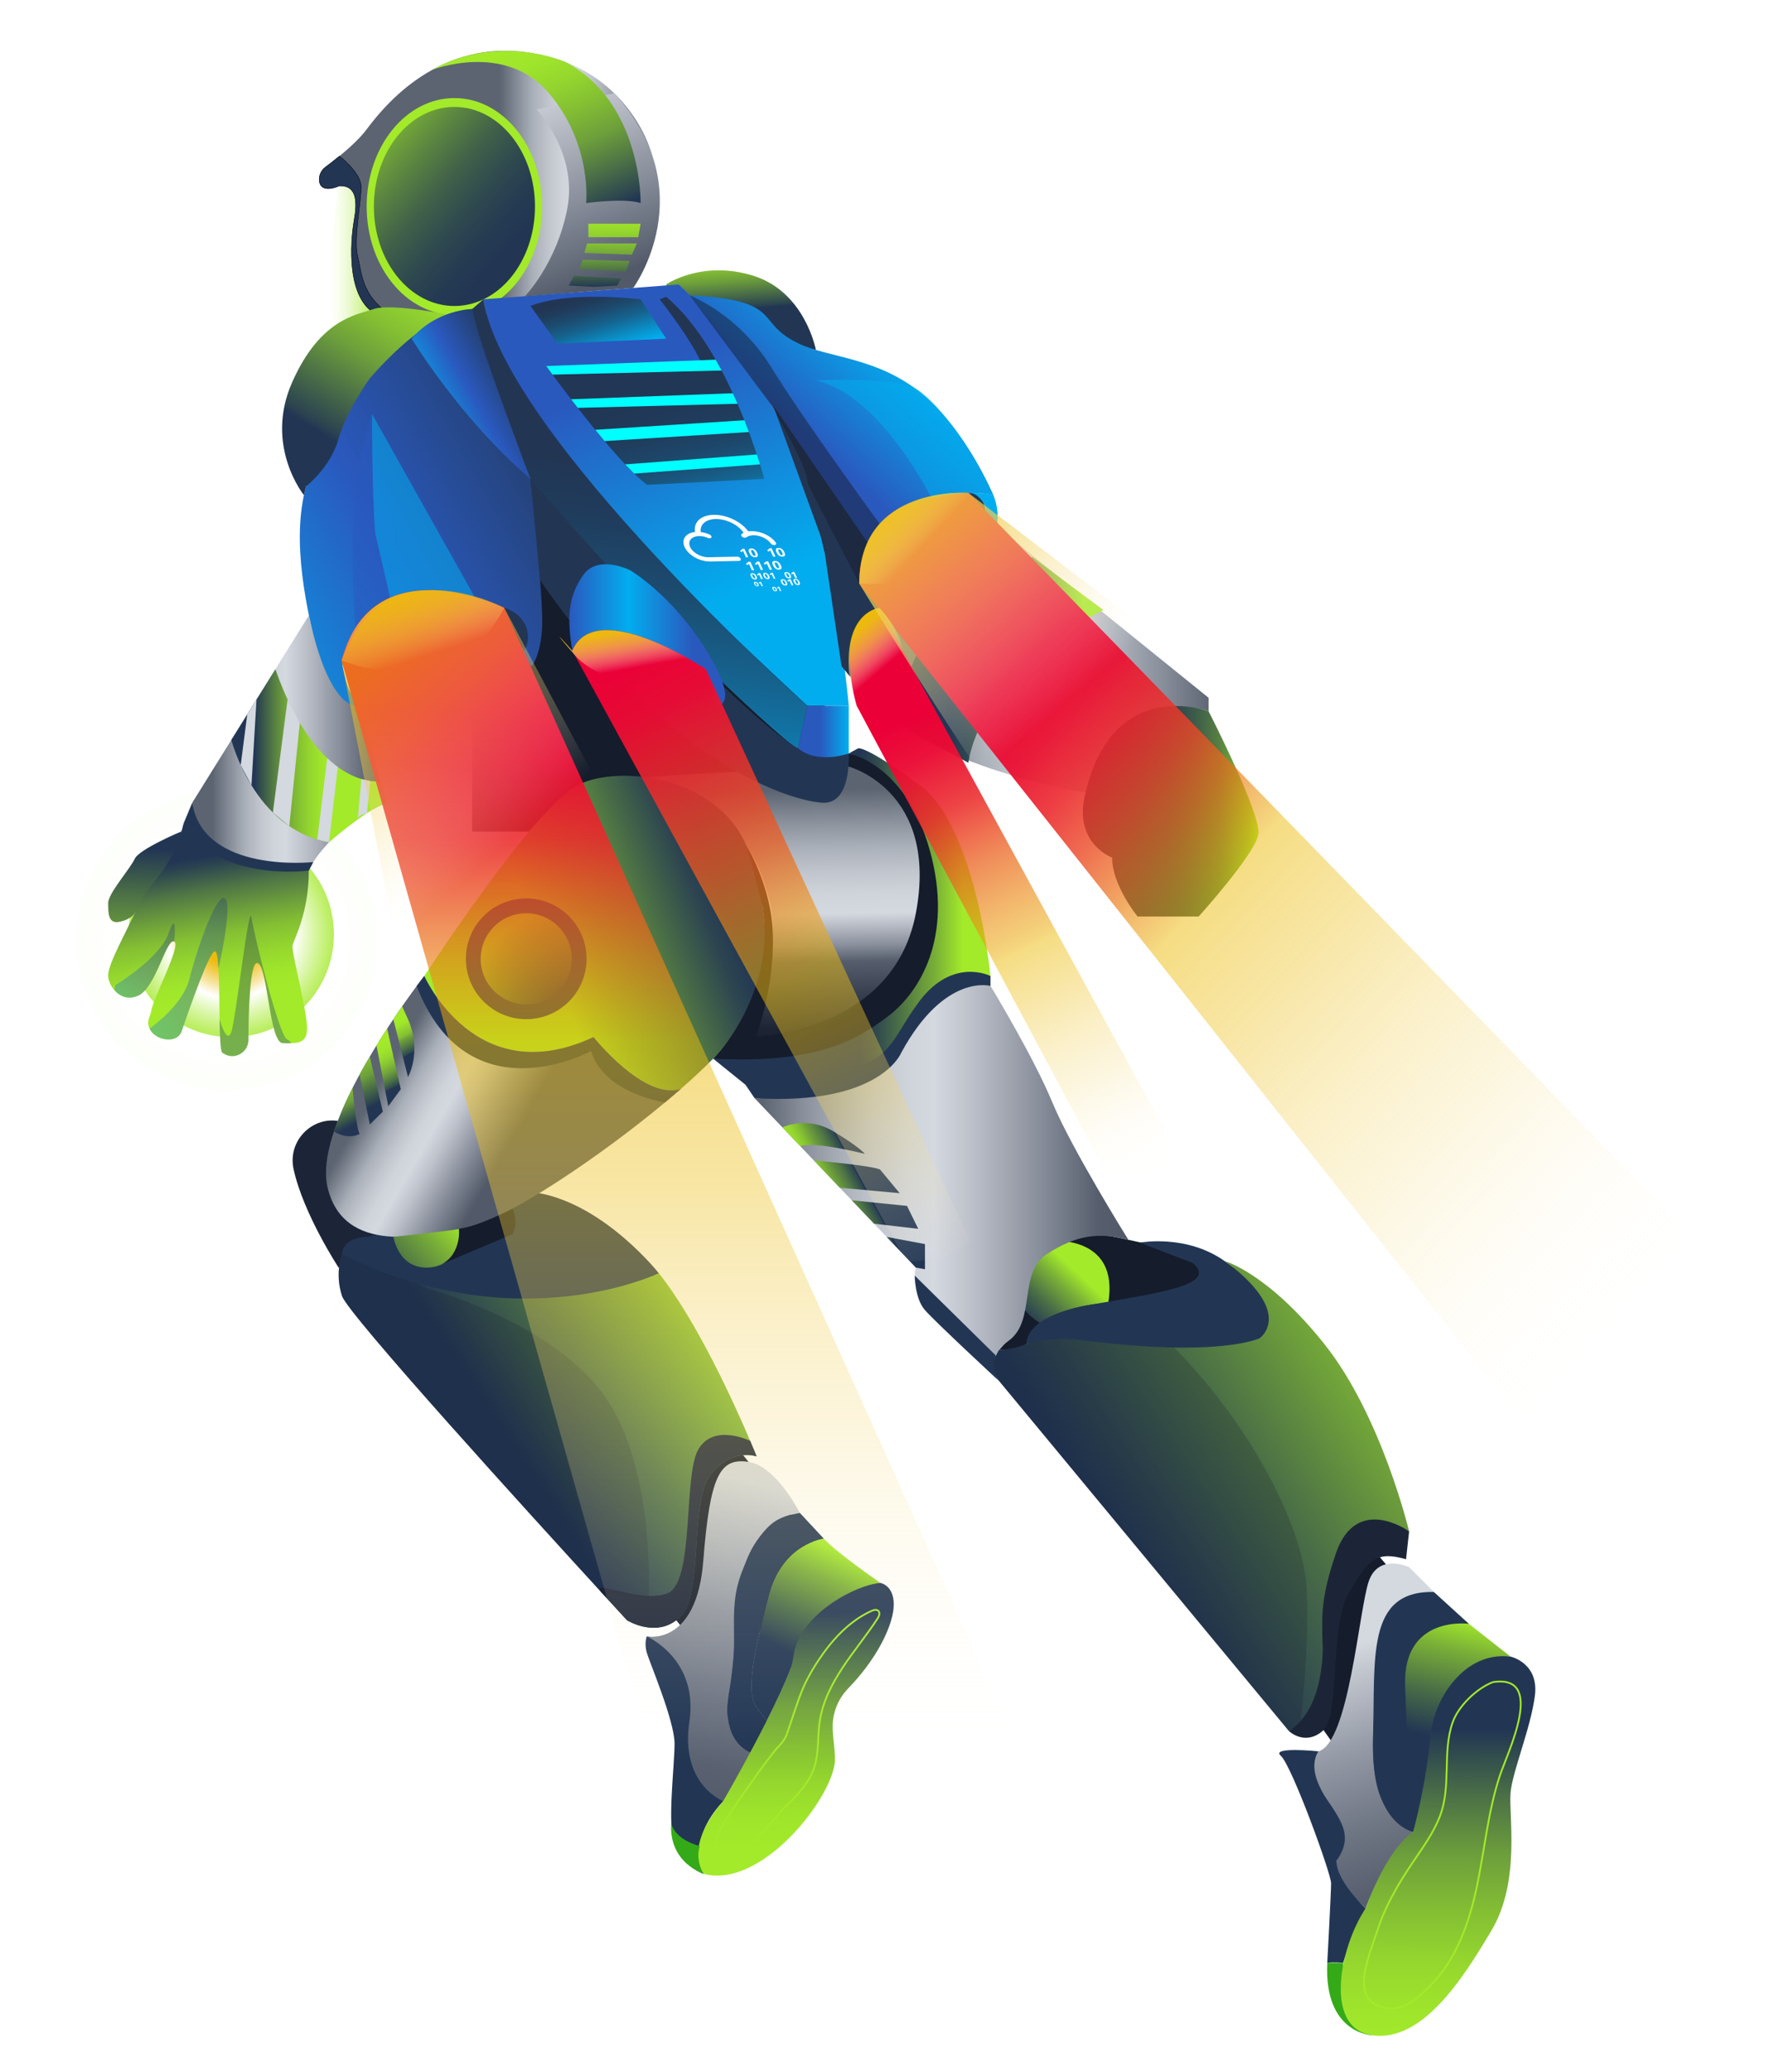 <svg width="305" height="358" xmlns="http://www.w3.org/2000/svg" xmlns:xlink="http://www.w3.org/1999/xlink" viewBox="0 0 844.64 987.45" data-testid="rocketman-svg" data-sentry-element="StyledRocketmanSvg" data-sentry-source-file="home.tsx" class="sc-hRbjmR dwYbNN"><defs><radialGradient id="n" cx="108.37" cy="447.7" fx="108.37" fy="447.7" r="103.1" gradientUnits="userSpaceOnUse"><stop offset="0.12" stop-color="#ecbb0a"/><stop offset="0.17" stop-color="#edc01e"/><stop offset="0.27" stop-color="#f1cf55"/><stop offset="0.41" stop-color="#f8e7aa"/><stop offset="0.53" stop-color="#fff"/><stop offset="0.56" stop-color="#eaface"/><stop offset="0.6" stop-color="#d1f494"/><stop offset="0.64" stop-color="#bdef66"/><stop offset="0.67" stop-color="#aeec45"/><stop offset="0.7" stop-color="#a6ea31"/><stop offset="0.72" stop-color="#a3ea2a"/></radialGradient><linearGradient id="o" x1="372.4" y1="362.28" x2="375.13" y2="514.84" gradientUnits="userSpaceOnUse"><stop offset="0.09" stop-color="#5c6472"/><stop offset="0.1" stop-color="#606875"/><stop offset="0.19" stop-color="#89909b"/><stop offset="0.27" stop-color="#a9afb8"/><stop offset="0.35" stop-color="#c1c5cd"/><stop offset="0.42" stop-color="#cfd3da"/><stop offset="0.48" stop-color="#d4d8df"/><stop offset="0.51" stop-color="#bfc3cc"/><stop offset="0.58" stop-color="#898f9b"/><stop offset="0.63" stop-color="#565e6d"/><stop offset="0.75" stop-color="#333a49"/><stop offset="0.84" stop-color="#1d2433"/><stop offset="0.9" stop-color="#151c2b"/></linearGradient><linearGradient id="h" x1="360.72" y1="831.05" x2="434.99" y2="669.66" gradientUnits="userSpaceOnUse"><stop offset="0.26" stop-color="#223654"/><stop offset="0.29" stop-color="#2d4550"/><stop offset="0.37" stop-color="#4a6e46"/><stop offset="0.48" stop-color="#79af37"/><stop offset="0.56" stop-color="#a3ea2a"/></linearGradient><linearGradient id="p" x1="403.25" y1="741.73" x2="400.31" y2="783.89" gradientUnits="userSpaceOnUse"><stop offset="0.28" stop-color="#ecbb0a"/><stop offset="0.42" stop-color="#c6ae09"/><stop offset="0.6" stop-color="#999e09"/><stop offset="0.77" stop-color="#789209"/><stop offset="0.91" stop-color="#648b09"/><stop offset="1" stop-color="#5d8909"/></linearGradient><radialGradient id="q" cx="110.62" cy="445.02" fx="110.62" fy="445.02" r="70.69" gradientUnits="userSpaceOnUse"><stop offset="0.2" stop-color="#ecbb0a"/><stop offset="0.23" stop-color="#edc01e"/><stop offset="0.28" stop-color="#f1cf55"/><stop offset="0.36" stop-color="#f8e7aa"/><stop offset="0.43" stop-color="#fff"/><stop offset="0.5" stop-color="#eaface"/><stop offset="0.59" stop-color="#d1f494"/><stop offset="0.67" stop-color="#bdef66"/><stop offset="0.74" stop-color="#aeec45"/><stop offset="0.8" stop-color="#a6ea31"/><stop offset="0.84" stop-color="#a3ea2a"/></radialGradient><linearGradient id="r" x1="69.78" y1="385.71" x2="67.66" y2="509.33" gradientUnits="userSpaceOnUse"><stop offset="0.15" stop-color="#223654"/><stop offset="0.19" stop-color="#2b4350"/><stop offset="0.34" stop-color="#4f7545"/><stop offset="0.48" stop-color="#6d9f3b"/><stop offset="0.63" stop-color="#84bf33"/><stop offset="0.76" stop-color="#95d72e"/><stop offset="0.89" stop-color="#9fe52b"/><stop offset="1" stop-color="#a3ea2a"/></linearGradient><linearGradient id="s" x1="95.07" y1="117.98" x2="185.82" y2="117.98" gradientUnits="userSpaceOnUse"><stop offset="0.67" stop-color="#fff" stop-opacity="0"/><stop offset="0.74" stop-color="#e4f8c0" stop-opacity="0.29"/><stop offset="0.81" stop-color="#ccf38b" stop-opacity="0.54"/><stop offset="0.87" stop-color="#baef61" stop-opacity="0.74"/><stop offset="0.92" stop-color="#adec43" stop-opacity="0.88"/><stop offset="0.97" stop-color="#a5ea30" stop-opacity="0.97"/><stop offset="1" stop-color="#a3ea2a"/></linearGradient><linearGradient id="c" x1="357.31" y1="185.37" x2="348.49" y2="69.28" gradientUnits="userSpaceOnUse"><stop offset="0.34" stop-color="#223654"/><stop offset="0.35" stop-color="#2b4350"/><stop offset="0.41" stop-color="#4f7545"/><stop offset="0.46" stop-color="#6d9f3b"/><stop offset="0.51" stop-color="#84bf33"/><stop offset="0.56" stop-color="#95d72e"/><stop offset="0.61" stop-color="#9fe52b"/><stop offset="0.64" stop-color="#a3ea2a"/></linearGradient><linearGradient id="d" x1="152.76" y1="86.94" x2="314.43" y2="86.94" gradientUnits="userSpaceOnUse"><stop offset="0.53" stop-color="#5c6472"/><stop offset="0.54" stop-color="#606875"/><stop offset="0.59" stop-color="#89909b"/><stop offset="0.63" stop-color="#a9afb8"/><stop offset="0.68" stop-color="#c1c5cd"/><stop offset="0.72" stop-color="#cfd3da"/><stop offset="0.76" stop-color="#d4d8df"/><stop offset="0.81" stop-color="#bfc3cc"/><stop offset="0.9" stop-color="#898f9b"/><stop offset="0.99" stop-color="#565e6d"/><stop offset="1" stop-color="#525a6a"/></linearGradient><linearGradient id="t" x1="240.1" y1="-0.42" x2="291.1" y2="130.35" gradientUnits="userSpaceOnUse"><stop offset="0.28" stop-color="#d4d8df"/><stop offset="0.42" stop-color="#bfc3cc"/><stop offset="0.72" stop-color="#898f9b"/><stop offset="0.99" stop-color="#565e6d"/><stop offset="1" stop-color="#525a6a"/></linearGradient><linearGradient id="a" x1="290.2" y1="129.96" x2="215.63" y2="-39.4" gradientUnits="userSpaceOnUse"><stop offset="0.15" stop-color="#223654"/><stop offset="0.17" stop-color="#2b4350"/><stop offset="0.26" stop-color="#4f7545"/><stop offset="0.34" stop-color="#6d9f3b"/><stop offset="0.43" stop-color="#84bf33"/><stop offset="0.51" stop-color="#95d72e"/><stop offset="0.58" stop-color="#9fe52b"/><stop offset="0.64" stop-color="#a3ea2a"/></linearGradient><linearGradient id="u" x1="294.65" y1="146.22" x2="293.52" y2="72.75" xmlns:xlink="http://www.w3.org/1999/xlink" xlink:href="#a"/><linearGradient id="v" x1="292.65" y1="146.25" x2="291.52" y2="72.78" xmlns:xlink="http://www.w3.org/1999/xlink" xlink:href="#a"/><linearGradient id="w" x1="289.52" y1="146.3" x2="288.39" y2="72.83" xmlns:xlink="http://www.w3.org/1999/xlink" xlink:href="#a"/><linearGradient id="x" x1="284.91" y1="146.37" x2="283.78" y2="72.9" xmlns:xlink="http://www.w3.org/1999/xlink" xlink:href="#a"/><filter id="y" filterUnits="userSpaceOnUse"><feOffset/><feGaussianBlur result="blur-3" stdDeviation="3.87"/><feFlood flood-color="#a3ea2a" flood-opacity="0.74"/><feComposite in2="blur-3" operator="in"/><feComposite in="SourceGraphic"/></filter><linearGradient id="z" x1="167.07" y1="52.11" x2="308.13" y2="177.18" gradientUnits="userSpaceOnUse"><stop offset="0" stop-color="#a3ea2a"/><stop offset="0.01" stop-color="#9de22b"/><stop offset="0.11" stop-color="#78ae37"/><stop offset="0.21" stop-color="#598341"/><stop offset="0.3" stop-color="#416149"/><stop offset="0.39" stop-color="#2f494f"/><stop offset="0.47" stop-color="#253b52"/><stop offset="0.53" stop-color="#223654"/></linearGradient><linearGradient id="b" x1="265.37" y1="92.92" x2="351.82" y2="284.86" gradientUnits="userSpaceOnUse"><stop offset="0.44" stop-color="#2a59be"/><stop offset="0.99" stop-color="#02adef"/></linearGradient><linearGradient id="A" x1="282.26" y1="401.43" x2="308.63" y2="224.14" gradientUnits="userSpaceOnUse"><stop offset="0" stop-color="#02adef"/><stop offset="0.23" stop-color="#0c87bd"/><stop offset="0.48" stop-color="#156490"/><stop offset="0.7" stop-color="#1c4b6f"/><stop offset="0.88" stop-color="#203b5b"/><stop offset="1" stop-color="#223654"/></linearGradient><linearGradient id="B" x1="381.86" y1="348.22" x2="406.18" y2="348.22" xmlns:xlink="http://www.w3.org/1999/xlink" xlink:href="#b"/><linearGradient id="j" x1="340.88" y1="171.88" x2="84.47" y2="314" gradientUnits="userSpaceOnUse"><stop offset="0.2" stop-color="#223654"/><stop offset="0.61" stop-color="#2a59be"/><stop offset="0.99" stop-color="#02adef"/></linearGradient><linearGradient id="C" x1="90.02" y1="306.78" x2="273.77" y2="5.51" xmlns:xlink="http://www.w3.org/1999/xlink" xlink:href="#c"/><linearGradient id="D" x1="272.45" y1="301.84" x2="346.99" y2="301.84" gradientUnits="userSpaceOnUse"><stop offset="0" stop-color="#2a59be"/><stop offset="0.38" stop-color="#02adef"/><stop offset="0.79" stop-color="#2a59be"/></linearGradient><linearGradient id="E" x1="298.4" y1="191.51" x2="274.73" y2="114.61" gradientUnits="userSpaceOnUse"><stop offset="0.32" stop-color="#02adef"/><stop offset="0.41" stop-color="#0c87bd"/><stop offset="0.49" stop-color="#156490"/><stop offset="0.57" stop-color="#1c4b6f"/><stop offset="0.64" stop-color="#203b5b"/><stop offset="0.68" stop-color="#223654"/></linearGradient><linearGradient id="F" x1="327.96" y1="254.34" x2="302.81" y2="159.69" gradientUnits="userSpaceOnUse"><stop offset="0" stop-color="#02adef"/><stop offset="0.05" stop-color="#0798d4"/><stop offset="0.12" stop-color="#0e7eb2"/><stop offset="0.2" stop-color="#146794"/><stop offset="0.29" stop-color="#19557c"/><stop offset="0.39" stop-color="#1d476a"/><stop offset="0.51" stop-color="#203d5d"/><stop offset="0.67" stop-color="#213756"/><stop offset="1" stop-color="#223654"/></linearGradient><filter id="G" filterUnits="userSpaceOnUse"><feOffset/><feGaussianBlur result="blur-4" stdDeviation="3.01"/><feFlood flood-color="#c7fffd" flood-opacity="0.74"/><feComposite in2="blur-4" operator="in"/><feComposite in="SourceGraphic"/></filter><filter id="H" filterUnits="userSpaceOnUse"><feOffset/><feGaussianBlur result="blur-5" stdDeviation="3.01"/><feFlood flood-color="#c7fffd" flood-opacity="0.74"/><feComposite in2="blur-5" operator="in"/><feComposite in="SourceGraphic"/></filter><filter id="I" filterUnits="userSpaceOnUse"><feOffset/><feGaussianBlur result="blur-6" stdDeviation="3.01"/><feFlood flood-color="#c7fffd" flood-opacity="0.74"/><feComposite in2="blur-6" operator="in"/><feComposite in="SourceGraphic"/></filter><filter id="J" filterUnits="userSpaceOnUse"><feOffset/><feGaussianBlur result="blur-7" stdDeviation="3.01"/><feFlood flood-color="#c7fffd" flood-opacity="0.74"/><feComposite in2="blur-7" operator="in"/><feComposite in="SourceGraphic"/></filter><linearGradient id="K" x1="298.08" y1="302.21" x2="459.25" y2="124.93" gradientUnits="userSpaceOnUse"><stop offset="0.54" stop-color="#2a59be"/><stop offset="0.78" stop-color="#02adef"/></linearGradient><linearGradient id="k" x1="91.99" y1="352.01" x2="184.88" y2="352.01" gradientUnits="userSpaceOnUse"><stop offset="0.11" stop-color="#5c6472"/><stop offset="0.11" stop-color="#606875"/><stop offset="0.2" stop-color="#89909b"/><stop offset="0.27" stop-color="#a9afb8"/><stop offset="0.35" stop-color="#c1c5cd"/><stop offset="0.42" stop-color="#cfd3da"/><stop offset="0.48" stop-color="#d4d8df"/><stop offset="0.57" stop-color="#bfc3cc"/><stop offset="0.76" stop-color="#898f9b"/><stop offset="0.92" stop-color="#565e6d"/><stop offset="1" stop-color="#525a6a"/></linearGradient><linearGradient id="L" x1="110.71" y1="359.57" x2="184.88" y2="359.57" xmlns:xlink="http://www.w3.org/1999/xlink" xlink:href="#a"/><linearGradient id="M" x1="84.74" y1="350.35" x2="117.31" y2="544.21" gradientUnits="userSpaceOnUse"><stop offset="0.3" stop-color="#223654"/><stop offset="0.32" stop-color="#2b4350"/><stop offset="0.38" stop-color="#4f7545"/><stop offset="0.44" stop-color="#6d9f3b"/><stop offset="0.49" stop-color="#84bf33"/><stop offset="0.55" stop-color="#95d72e"/><stop offset="0.6" stop-color="#9fe52b"/><stop offset="0.64" stop-color="#a3ea2a"/></linearGradient><linearGradient id="l" x1="362.5" y1="421.22" x2="237.97" y2="471.95" gradientUnits="userSpaceOnUse"><stop offset="0.13" stop-color="#223654"/><stop offset="0.22" stop-color="#2d4550"/><stop offset="0.38" stop-color="#4a6e46"/><stop offset="0.61" stop-color="#79af37"/><stop offset="0.79" stop-color="#a3ea2a"/></linearGradient><linearGradient id="N" x1="114.57" y1="474.94" x2="242.47" y2="548.49" xmlns:xlink="http://www.w3.org/1999/xlink" xlink:href="#d"/><radialGradient id="O" cx="287.49" cy="502.78" fx="287.49" fy="502.78" r="133.42" gradientUnits="userSpaceOnUse"><stop offset="0.26" stop-color="#223654"/><stop offset="0.29" stop-color="#2d4550"/><stop offset="0.37" stop-color="#4a6e46"/><stop offset="0.48" stop-color="#79af37"/><stop offset="0.56" stop-color="#a3ea2a"/></radialGradient><linearGradient id="P" x1="242.27" y1="588.47" x2="159.37" y2="430.86" gradientUnits="userSpaceOnUse"><stop offset="0.55" stop-color="#223654"/><stop offset="0.55" stop-color="#2b4350"/><stop offset="0.57" stop-color="#4f7545"/><stop offset="0.59" stop-color="#6d9f3b"/><stop offset="0.6" stop-color="#84bf33"/><stop offset="0.62" stop-color="#95d72e"/><stop offset="0.63" stop-color="#9fe52b"/><stop offset="0.64" stop-color="#a3ea2a"/></linearGradient><linearGradient id="Q" x1="230.69" y1="594.56" x2="147.79" y2="436.95" gradientUnits="userSpaceOnUse"><stop offset="0.49" stop-color="#223654"/><stop offset="0.49" stop-color="#2b4350"/><stop offset="0.51" stop-color="#4f7545"/><stop offset="0.53" stop-color="#6d9f3b"/><stop offset="0.55" stop-color="#84bf33"/><stop offset="0.57" stop-color="#95d72e"/><stop offset="0.59" stop-color="#9fe52b"/><stop offset="0.61" stop-color="#a3ea2a"/></linearGradient><linearGradient id="R" x1="204.37" y1="571.84" x2="121.47" y2="414.23" gradientUnits="userSpaceOnUse"><stop offset="0.29" stop-color="#223654"/><stop offset="0.3" stop-color="#2b4350"/><stop offset="0.34" stop-color="#4f7545"/><stop offset="0.37" stop-color="#6d9f3b"/><stop offset="0.41" stop-color="#84bf33"/><stop offset="0.44" stop-color="#95d72e"/><stop offset="0.47" stop-color="#9fe52b"/><stop offset="0.49" stop-color="#a3ea2a"/></linearGradient><linearGradient id="S" x1="205.69" y1="607.71" x2="122.79" y2="450.1" gradientUnits="userSpaceOnUse"><stop offset="0.45" stop-color="#223654"/><stop offset="0.46" stop-color="#2b4350"/><stop offset="0.49" stop-color="#4f7545"/><stop offset="0.51" stop-color="#6d9f3b"/><stop offset="0.54" stop-color="#84bf33"/><stop offset="0.56" stop-color="#95d72e"/><stop offset="0.59" stop-color="#9fe52b"/><stop offset="0.61" stop-color="#a3ea2a"/></linearGradient><linearGradient id="e" x1="154.21" y1="638.17" x2="268.33" y2="534.59" gradientUnits="userSpaceOnUse"><stop offset="0.19" stop-color="#223654"/><stop offset="0.23" stop-color="#2d4550"/><stop offset="0.33" stop-color="#4a6e46"/><stop offset="0.46" stop-color="#79af37"/><stop offset="0.56" stop-color="#a3ea2a"/></linearGradient><linearGradient id="T" x1="189.25" y1="721.43" x2="474.66" y2="533.31" xmlns:xlink="http://www.w3.org/1999/xlink" xlink:href="#e"/><linearGradient id="g" x1="360.95" y1="692.88" x2="322.5" y2="863.52" gradientUnits="userSpaceOnUse"><stop offset="0.08" stop-color="#d4d8df"/><stop offset="0.2" stop-color="#bbc0c9"/><stop offset="0.45" stop-color="#8e94a0"/><stop offset="0.68" stop-color="#6d7482"/><stop offset="0.87" stop-color="#596170"/><stop offset="1" stop-color="#525a6a"/></linearGradient><linearGradient id="i" x1="380.32" y1="749.57" x2="381.31" y2="882.33" gradientUnits="userSpaceOnUse"><stop offset="0.15" stop-color="#223654"/><stop offset="0.19" stop-color="#2b4350"/><stop offset="0.34" stop-color="#4f7545"/><stop offset="0.48" stop-color="#6d9f3b"/><stop offset="0.63" stop-color="#84bf33"/><stop offset="0.76" stop-color="#95d72e"/><stop offset="0.89" stop-color="#9fe52b"/><stop offset="1" stop-color="#a3ea2a"/></linearGradient><filter id="U" filterUnits="userSpaceOnUse"><feOffset/><feGaussianBlur result="blur-8" stdDeviation="3.87"/><feFlood flood-color="#ecff33" flood-opacity="0.74"/><feComposite in2="blur-8" operator="in"/><feComposite in="SourceGraphic"/></filter><linearGradient id="V" x1="480.87" y1="643.6" x2="542.55" y2="577.8" xmlns:xlink="http://www.w3.org/1999/xlink" xlink:href="#e"/><linearGradient id="W" x1="341.27" y1="436.5" x2="473.99" y2="436.5" gradientUnits="userSpaceOnUse"><stop offset="0.53" stop-color="#223654"/><stop offset="0.58" stop-color="#2d4550"/><stop offset="0.67" stop-color="#4a6e46"/><stop offset="0.8" stop-color="#79af37"/><stop offset="0.9" stop-color="#a3ea2a"/></linearGradient><linearGradient id="X" x1="361.12" y1="564.12" x2="539.99" y2="564.12" gradientUnits="userSpaceOnUse"><stop offset="0.02" stop-color="#5c6472"/><stop offset="0.03" stop-color="#606875"/><stop offset="0.13" stop-color="#89909b"/><stop offset="0.23" stop-color="#a9afb8"/><stop offset="0.32" stop-color="#c1c5cd"/><stop offset="0.41" stop-color="#cfd3da"/><stop offset="0.48" stop-color="#d4d8df"/><stop offset="0.57" stop-color="#bfc3cc"/><stop offset="0.76" stop-color="#898f9b"/><stop offset="0.92" stop-color="#565e6d"/><stop offset="1" stop-color="#525a6a"/></linearGradient><linearGradient id="f" x1="477.02" y1="499.18" x2="322.63" y2="582.16" gradientUnits="userSpaceOnUse"><stop offset="0.5" stop-color="#223654"/><stop offset="0.5" stop-color="#2b4350"/><stop offset="0.53" stop-color="#4f7545"/><stop offset="0.56" stop-color="#6d9f3b"/><stop offset="0.58" stop-color="#84bf33"/><stop offset="0.6" stop-color="#95d72e"/><stop offset="0.63" stop-color="#9fe52b"/><stop offset="0.64" stop-color="#a3ea2a"/></linearGradient><linearGradient id="Y" x1="487.78" y1="519.19" x2="333.39" y2="602.17" xmlns:xlink="http://www.w3.org/1999/xlink" xlink:href="#f"/><linearGradient id="Z" x1="498.35" y1="538.86" x2="343.96" y2="621.84" xmlns:xlink="http://www.w3.org/1999/xlink" xlink:href="#f"/><linearGradient id="aa" x1="508.26" y1="557.29" x2="353.87" y2="640.27" xmlns:xlink="http://www.w3.org/1999/xlink" xlink:href="#f"/><linearGradient id="ab" x1="521.17" y1="752.24" x2="845.5" y2="540.34" gradientUnits="userSpaceOnUse"><stop offset="0.06" stop-color="#223654"/><stop offset="0.12" stop-color="#2d4550"/><stop offset="0.25" stop-color="#4a6e46"/><stop offset="0.42" stop-color="#79af37"/><stop offset="0.56" stop-color="#a3ea2a"/></linearGradient><linearGradient id="ac" x1="646.27" y1="773.81" x2="691.85" y2="910.11" xmlns:xlink="http://www.w3.org/1999/xlink" xlink:href="#g"/><linearGradient id="ad" x1="671.3" y1="877.16" x2="715.62" y2="687.89" xmlns:xlink="http://www.w3.org/1999/xlink" xlink:href="#h"/><linearGradient id="ae" x1="688.6" y1="798.01" x2="687.6" y2="980.67" xmlns:xlink="http://www.w3.org/1999/xlink" xlink:href="#i"/><filter id="af" filterUnits="userSpaceOnUse"><feOffset/><feGaussianBlur result="blur-9" stdDeviation="3.87"/><feFlood flood-color="#ecff33" flood-opacity="0.74"/><feComposite in2="blur-9" operator="in"/><feComposite in="SourceGraphic"/></filter><linearGradient id="ag" x1="262.15" y1="171.78" x2="206.44" y2="202.66" xmlns:xlink="http://www.w3.org/1999/xlink" xlink:href="#j"/><linearGradient id="ah" x1="109.41" y1="437.8" x2="39.61" y2="476.49" xmlns:xlink="http://www.w3.org/1999/xlink" xlink:href="#j"/><linearGradient id="ai" x1="151.1" y1="430.2" x2="43.92" y2="489.61" xmlns:xlink="http://www.w3.org/1999/xlink" xlink:href="#j"/><linearGradient id="aj" x1="123.42" y1="421.39" x2="120.19" y2="610.35" xmlns:xlink="http://www.w3.org/1999/xlink" xlink:href="#j"/><linearGradient id="ak" x1="518.19" y1="385.56" x2="602.27" y2="385.56" gradientUnits="userSpaceOnUse"><stop offset="0.15" stop-color="#223654"/><stop offset="0.34" stop-color="#233853"/><stop offset="0.47" stop-color="#2a4151"/><stop offset="0.58" stop-color="#35504d"/><stop offset="0.68" stop-color="#446648"/><stop offset="0.78" stop-color="#588142"/><stop offset="0.86" stop-color="#70a43a"/><stop offset="0.95" stop-color="#8dcb31"/><stop offset="1" stop-color="#a3ea2a"/></linearGradient><linearGradient id="al" x1="424.12" y1="312.91" x2="597.49" y2="312.91" xmlns:xlink="http://www.w3.org/1999/xlink" xlink:href="#k"/><linearGradient id="am" x1="441.28" y1="313.73" x2="538.76" y2="313.73" xmlns:xlink="http://www.w3.org/1999/xlink" xlink:href="#l"/><filter id="an"><feGaussianBlur stdDeviation="4"/></filter><linearGradient id="ao" x1="898.47" y1="738.59" x2="282.68" y2="165.43" gradientUnits="userSpaceOnUse"><stop offset="0.18" stop-color="#fff" stop-opacity="0"/><stop offset="0.34" stop-color="#f5dd85" stop-opacity="0.25"/><stop offset="0.47" stop-color="#eec42c" stop-opacity="0.43"/><stop offset="0.53" stop-color="#ecbb0a" stop-opacity="0.5"/><stop offset="0.54" stop-color="#eba90e" stop-opacity="0.55"/><stop offset="0.57" stop-color="#eb751a" stop-opacity="0.69"/><stop offset="0.6" stop-color="#eb4a25" stop-opacity="0.8"/><stop offset="0.63" stop-color="#eb292d" stop-opacity="0.89"/><stop offset="0.66" stop-color="#eb1132" stop-opacity="0.95"/><stop offset="0.7" stop-color="#eb0435" stop-opacity="0.99"/><stop offset="0.77" stop-color="#eb0037"/></linearGradient><filter id="ap" data-name="AI_GaussianBlur_4"><feGaussianBlur stdDeviation="4"/></filter><linearGradient id="aq" x1="326.96" y1="840.44" x2="326.96" y2="228.68" gradientUnits="userSpaceOnUse"><stop offset="0" stop-color="#fff" stop-opacity="0"/><stop offset="0.25" stop-color="#f5dd85" stop-opacity="0.25"/><stop offset="0.45" stop-color="#eec42c" stop-opacity="0.43"/><stop offset="0.56" stop-color="#ecbb0a" stop-opacity="0.5"/><stop offset="0.58" stop-color="#eba90e" stop-opacity="0.55"/><stop offset="0.66" stop-color="#eb601f" stop-opacity="0.74"/><stop offset="0.72" stop-color="#eb2b2c" stop-opacity="0.88"/><stop offset="0.78" stop-color="#eb0b34" stop-opacity="0.97"/><stop offset="0.82" stop-color="#eb0037"/></linearGradient><filter id="ar" data-name="AI_GaussianBlur_4"><feGaussianBlur stdDeviation="4"/></filter><linearGradient id="as" x1="623.25" y1="714.43" x2="313.89" y2="88.72" gradientUnits="userSpaceOnUse"><stop offset="0.24" stop-color="#fff" stop-opacity="0"/><stop offset="0.32" stop-color="#f5dd85" stop-opacity="0.25"/><stop offset="0.39" stop-color="#eec42c" stop-opacity="0.43"/><stop offset="0.42" stop-color="#ecbb0a" stop-opacity="0.5"/><stop offset="0.43" stop-color="#eba90e" stop-opacity="0.55"/><stop offset="0.49" stop-color="#eb601f" stop-opacity="0.74"/><stop offset="0.53" stop-color="#eb2b2c" stop-opacity="0.88"/><stop offset="0.57" stop-color="#eb0b34" stop-opacity="0.97"/><stop offset="0.6" stop-color="#eb0037"/></linearGradient><filter id="at" data-name="AI_GaussianBlur_4"><feGaussianBlur stdDeviation="4"/></filter><linearGradient id="au" x1="527.39" y1="761.83" x2="218.02" y2="136.12" gradientUnits="userSpaceOnUse"><stop offset="0.24" stop-color="#fff" stop-opacity="0"/><stop offset="0.34" stop-color="#f5dd85" stop-opacity="0.25"/><stop offset="0.43" stop-color="#eec42c" stop-opacity="0.43"/><stop offset="0.47" stop-color="#ecbb0a" stop-opacity="0.5"/><stop offset="0.49" stop-color="#eba90e" stop-opacity="0.55"/><stop offset="0.56" stop-color="#eb601f" stop-opacity="0.74"/><stop offset="0.63" stop-color="#eb2b2c" stop-opacity="0.88"/><stop offset="0.68" stop-color="#eb0b34" stop-opacity="0.97"/><stop offset="0.72" stop-color="#eb0037"/></linearGradient><linearGradient id="av" x1="211.33" y1="329.18" x2="194.28" y2="276.31" gradientUnits="userSpaceOnUse"><stop offset="0.34" stop-color="#fff" stop-opacity="0"/><stop offset="0.49" stop-color="#f9eab5" stop-opacity="0.3"/><stop offset="0.62" stop-color="#f4d978" stop-opacity="0.55"/><stop offset="0.74" stop-color="#f0cc48" stop-opacity="0.74"/><stop offset="0.85" stop-color="#eec226" stop-opacity="0.88"/><stop offset="0.94" stop-color="#ecbd11" stop-opacity="0.97"/><stop offset="1" stop-color="#ecbb0a"/></linearGradient><linearGradient id="aw" x1="459.15" y1="275.86" x2="417.1" y2="236.72" gradientUnits="userSpaceOnUse"><stop offset="0.42" stop-color="#fff" stop-opacity="0"/><stop offset="0.52" stop-color="#f9eab5" stop-opacity="0.3"/><stop offset="0.61" stop-color="#f4d978" stop-opacity="0.55"/><stop offset="0.69" stop-color="#f0cc48" stop-opacity="0.74"/><stop offset="0.76" stop-color="#eec226" stop-opacity="0.88"/><stop offset="0.82" stop-color="#ecbd11" stop-opacity="0.97"/><stop offset="0.87" stop-color="#ecbb0a"/></linearGradient><linearGradient id="m" x1="312.7" y1="348.29" x2="302.09" y2="289.05" gradientUnits="userSpaceOnUse"><stop offset="0.53" stop-color="#fff" stop-opacity="0"/><stop offset="0.6" stop-color="#f9eab5" stop-opacity="0.3"/><stop offset="0.67" stop-color="#f4d978" stop-opacity="0.55"/><stop offset="0.73" stop-color="#f0cc48" stop-opacity="0.74"/><stop offset="0.79" stop-color="#eec226" stop-opacity="0.88"/><stop offset="0.83" stop-color="#ecbd11" stop-opacity="0.97"/><stop offset="0.87" stop-color="#ecbb0a"/></linearGradient><linearGradient id="ax" x1="444.48" y1="347.8" x2="398.96" y2="294.75" xmlns:xlink="http://www.w3.org/1999/xlink" xlink:href="#m"/><linearGradient id="ay" x1="360.39" y1="545.82" x2="131.7" y2="279.37" xmlns:xlink="http://www.w3.org/1999/xlink" xlink:href="#m"/><linearGradient id="az" x1="631.12" y1="469.79" x2="407.75" y2="209.54" gradientUnits="userSpaceOnUse"><stop offset="0.53" stop-color="#fff" stop-opacity="0"/><stop offset="0.63" stop-color="#f9eab5" stop-opacity="0.3"/><stop offset="0.73" stop-color="#f4d978" stop-opacity="0.55"/><stop offset="0.82" stop-color="#f0cc48" stop-opacity="0.74"/><stop offset="0.89" stop-color="#eec226" stop-opacity="0.88"/><stop offset="0.96" stop-color="#ecbd11" stop-opacity="0.97"/><stop offset="1" stop-color="#ecbb0a"/></linearGradient></defs><g data-name="Layer 2"><path d="M341.27 504.5s37.82 8.03 67.55-7.05c29.73-15.07 44.98-39.56 41.54-73.92-3.44-34.36-22.83-59.43-38.58-63.97l-5.61-1.1-.95 6.32s41.29 12.03 32.94 64.7c-8.34 52.68-47.17 54.51-79.91 64.7l-10.64 3.26-6.35 7.05Z" style="fill: rgb(21, 28, 43);"/><circle cx="108.37" cy="447.7" r="71.73" style="fill: url(&quot;#n&quot;); filter: url(&quot;#outer-glow-1&quot;); opacity: 0.17;"/><rect x="306.41" y="695.4" width="74.54" height="86.55" transform="translate(-387.97 380.28) rotate(-38.95)" style="fill: rgb(21, 28, 43);"/><polygon points="616.81 802.49 653.53 854.03 682.31 768.87 641.61 720.93 616.81 802.49" style="fill: rgb(21, 28, 43);"/><rect x="225.95" y="227.04" width="168.8" height="168.8" style="fill: rgb(21, 28, 43);"/><path d="M406.23 364.79s43.15 11.5 32.05 70.13c-11.1 58.63-80.01 59.27-80.01 59.27s16.75-36.42 10.08-64.7c-6.67-28.29-21.35-39.4-21.35-39.4s-33.63-17.87-40.83-19.38c-7.19-1.51 100.07-5.93 100.07-5.93Z" style="fill: url(&quot;#o&quot;);"/><path d="M421.38 755.34c-9.45.43-33.89 12.44-39.38 32.66 0 0 0-1-1.11.88-.83 1.88-.52 3.81-1.03 5.76-.13.49-1.26.98-1.41 1.48-2.79 7.25-7.03 16.24-11.53 25.17-.79-1.02-2.23-2.88-4.81-6.22-5.8-7.49-.64-29.23 5.8-53.93 6.44-24.7 26.2-27.06 26.2-27.06 6.44 6.87 27.27 21.26 27.27 21.26Z" style="fill: url(&quot;#h&quot;);"/><path d="M366.92 821.29c4.5-8.92 8.74-17.92 11.53-25.17-2.58 9.13-6.84 18.77-10.6 26.36-.39.78-.77 1.55-1.15 2.28-3.44 6.77-6.23 11.47-6.5 11.93l-.02.04-14.05 22.96-.02.04c-4.55 4.85-7.4 9.45-9.13 13.63-5.1 12.35-.31 20.97-.21 21.15s-10.31-3.65-13.96-13.66c-3.65-10.01 0-37.67 0-48.62s-12.03-39.09-13.31-43.6 0-7.73 0-7.73l20.4 3.01 30.5-56.7 15.17-3.65 7.17-1.72.17.19s.07.08.11.12c1.14 1.23 5.56 6.03 11.1 11.93 0 0-19.76 2.36-26.2 27.06-6.44 24.7-11.6 46.43-5.8 53.93 2.59 3.34 4.02 5.2 4.81 6.22Z" style="fill: rgb(34, 54, 84);"/><path d="M421.38 755.34c-13.72 2.9-33.01 16.58-40.49 33.53 5.49-20.22 31.04-33.1 40.49-33.53Z" style="fill: url(&quot;#p&quot;);"/><path d="M162.04 604.46s-16.97-25.84-21.57-47.21c-3.04-14.11 10.16-26.55 23.97-22.35 3.1.94 5.83 2.63 7.6 5.47l26.25 48.3-36.25 15.79Z" style="fill: rgb(28, 37, 56);"/><path d="M175.77 589.76s-11.24-.21-12.1 8.17c0 0 46.62 32.39 109.33 22.08 0 0 34.34-8.12 42.29-12.84 0 0-25.46-32.4-57.18-38.32l-82.34 20.92Z" style="fill: rgb(34, 54, 84);"/><circle cx="110.62" cy="445.02" r="49.18" style="fill: url(&quot;#q&quot;); filter: url(&quot;#outer-glow-11&quot;);"/><path d="M86.85 395.77s-20.25 8.44-22.4 13.16c-2.15 4.72-12.67 16.49-12.67 21.05s-.21 10.31 5.58 9.02c5.8-1.29 7.25-4.3 7.25-4.3s9.37-13.42 14.91-18.84 7.33-20.09 7.33-20.09Z" style="fill: url(&quot;#r&quot;);"/><path d="M162.37 86.94s-8 43.41-2.49 67.06l37.56-8.14-21.96-63.91-13.11 4.99Z" style="fill: url(&quot;#s&quot;);"/><path d="M318.76 134.12s17.07-11.89 41.8-4.16c24.73 7.73 29.89 35.47 29.89 35.47s-64.56-14.06-71.69-31.32Z" style="fill: url(&quot;#c&quot;);"/><path d="m302.83 134.26-64.43 8.16-12.46 3.44s-18.59 6.64-34.05 5.61c-4.2-.28-8.17-1.12-11.48-2.82-6.92-3.56-10.15-11.29-11.45-19.52v-.01l-.18-1.23v-.05c-1.33-9.77-.11-19.96.69-24.51 1.5-8.59 1.48-16.68-7.1-16.39 0 0-8.86 4.18-9.57-2.38-.27-2.56.88-5.06 2.94-6.59 1.68-1.25 4.09-3.09 6.71-5.26 4.5-3.7 9.63-8.35 12.81-12.55 6.66-8.81 31.78-42.31 75.17-37.37 43.38 4.94 58.41 38.01 61.42 48.96s6.44 40.59-9.02 62.49Z" style="fill: url(&quot;#d&quot;);"/><path d="M256.76 50.32s19.87 20.8 14.72 47.43-20.4 42.09-20.4 42.09l51.97-4.08S337 89.5 293.93 42.62l-37.17 7.7Z" style="fill: url(&quot;#t&quot;);"/><path d="M206.95 31.4s34.46-13.53 55.51 10.95c21.05 24.48 18.04 52.83 18.04 52.83s18.42-2.58 26.07 0c0 0 .9-48.04-35.99-67.51 0 0-31.94-14.09-63.62 3.73Z" style="fill: url(&quot;#a&quot;);"/><polygon points="281.57 105.05 281.57 111.52 305.43 111.52 306.56 105.05 281.57 105.05" style="fill: url(&quot;#u&quot;);"/><polygon points="304.76 114.5 302.4 119.87 279.64 119.01 280.93 114.5 304.76 114.5" style="fill: url(&quot;#v&quot;);"/><polygon points="301.33 122.88 299.39 128.03 277.06 126.75 278.99 122.24 301.33 122.88" style="fill: url(&quot;#w&quot;);"/><polygon points="295.4 134.66 297.25 131.26 274.7 129.97 272.16 134.66 284.17 135.27 295.4 134.66" style="fill: url(&quot;#x&quot;);"/><ellipse cx="217.46" cy="96.79" rx="41.99" ry="51.86" style="fill: rgb(163, 234, 42); filter: url(&quot;#y&quot;);"/><ellipse cx="217.46" cy="96.79" rx="38.55" ry="47.62" style="fill: url(&quot;#z&quot;);"/><path d="M191.91 151.47h-.01c-4.2-.28-8.17-1.12-11.48-2.82-6.92-3.56-10.15-11.29-11.45-19.52v-.01l-.18-1.23v-.05c-1.33-9.77-.11-19.96.69-24.51 1.5-8.59 1.48-16.68-7.1-16.39 0 0-8.86 4.18-9.57-2.38-.27-2.56.88-5.06 2.94-6.59 1.68-1.25 4.09-3.09 6.71-5.26 0 0 9.97 7.71 10.31 14.23.34 6.51-3.74 25.41-1.59 33.79s1.51 21.1 20.73 30.74Z" style="fill: rgb(34, 54, 84); stroke: rgb(0, 0, 0); stroke-miterlimit: 10; stroke-width: 0.2px;"/><path d="m324.74 134.12-93.39 7.1s5.62 41.36 40.81 81.52C307.34 262.9 386.37 335.7 386.37 335.7h19.81s-8.64-99.22-36.77-143.46c-28.13-44.24-44.67-58.12-44.67-58.12Z" style="fill: url(&quot;#b&quot;);"/><path d="m231.35 141.22-5.4 4.64s1.7 45.02 27.91 81.25 121.13 127.07 128.01 129l4.51-20.4s-144.96-129.5-155.02-194.48Z" style="fill: url(&quot;#A&quot;);"/><path d="M406.18 335.7v22.77s-12.93 6.44-24.32-2.37l4.51-20.4h19.81Z" style="fill: url(&quot;#B&quot;);"/><path d="M253.86 227.11s6.24 56.53 5.59 70.64c-.64 14.12-5.14 19.18-5.14 19.18l-5.17-8.07s4.94-6.1 2.36-11.53c-2.58-5.43-16.32-16.17-45.1-11.66s-44.25 21.45-42.31 31.57c2.15 11.17 4.3 13.1 4.3 13.1l2.79 9.45s-11.6 1.07-18.04-24.48c-6.44-25.56-13.96-58.41-6.66-84.61 0 0 6.66-9.45 11.38-17.82 4.72-8.38 3.01-26.42 19.33-42.09s26.46-19.73 26.46-19.73l22.29-5.18s15.46 62.49 27.91 81.25Z" style="fill: url(&quot;#j&quot;);"/><path d="M145.45 234.91s-19.15-23.55-5.62-54.05c13.53-30.5 30.93-32.21 39.09-35.01s35.57 2.66 35.57 2.66-15.11 4.85-37.49 30.48c0 0-11.13 15.26-15 29-3.87 13.74-15.51 22.69-15.51 22.69l-1.04 4.23Z" style="fill: url(&quot;#C&quot;);"/><path d="M170.43 300.74s-6.98-67.26 7.62-104.63c0 0 .01 22.11 6.76 38.76s3.36 55.44 3.36 55.44-13.77 5.74-17.75 10.43Z" style="fill: rgb(42, 89, 190); opacity: 0.54;"/><path d="m227.99 285.12-49.94-89.01s-.05 40.89 1.58 57.17l8.54 37.03s22.32-7.45 39.81-5.19Z" style="fill: rgb(2, 173, 239); opacity: 0.54;"/><path d="m241.3 288.83 9.55 20.45s3.65-5.02.64-11.96c-3.01-6.94-10.2-8.49-10.2-8.49ZM406.18 358.47s1.5 23.97-12.16 23.58-73.8-17-135.54-106.41l-4.62-48.53s90.85 106.24 128.01 129c0 0 7.83 7.53 24.32 2.37Z" style="fill: rgb(34, 54, 84);"/><path d="M301.54 270.85s-15.25-7.73-22.33 2.15c-7.09 9.88-8.11 19.97-5.34 36.29 0 0 3.19-11.6 24.88-7.09 21.69 4.51 34.58 10.74 41.02 22.76L343 335.7s11.66.43-4.91-26.42-36.55-38.44-36.55-38.44Z" style="fill: url(&quot;#D&quot;);"/><path d="m253.86 144.41 12.9 17.99 52.01-2.34-12.2-18.84s-34.04-4.28-52.71 3.18Z" style="fill: url(&quot;#E&quot;);"/><path d="M261.38 173.13s33.32 46.04 48.33 56.85l56.01-2.87S349.51 165.5 318.76 140l-3.08 1.22s16.78 21.17 20.65 32.34l-74.95-.43Z" style="fill: url(&quot;#F&quot;);"/><polygon points="273.3 189.03 350.7 186.15 352.95 191.19 276.49 193.15 273.3 189.03" style="fill: rgb(0, 255, 255); filter: url(&quot;#G&quot;);"/><polygon points="284.85 203.64 356.22 199.07 358.4 204.71 289.32 209.04 284.85 203.64" style="fill: rgb(0, 255, 255); filter: url(&quot;#H&quot;);"/><polygon points="299.17 220.18 362.18 215.44 363.7 220.18 303.48 224.58 299.17 220.18" style="fill: rgb(0, 255, 255); filter: url(&quot;#I&quot;);"/><polygon points="264.4 177.25 345.34 175.28 342.49 170.09 261.38 173.13 264.4 177.25" style="fill: rgb(0, 255, 255); filter: url(&quot;#J&quot;);"/><path d="M330.04 139.33s19.86.4 29.83 5.07c9.97 4.67 7.93 11.12 22.37 17.99s37.4 6.48 58.67 23.75c21.27 17.27 34.47 48.77 34.47 48.77s-20.15-5.51-31.17 7.91c-11.02 13.42-24.63 32.43-19.43 46.01l-28.63-19.39s-7.41-48.85-26.74-77.2-39.36-52.91-39.36-52.91Z" style="fill: url(&quot;#K&quot;);"/><path d="m434.61 301.84-9.84-13-28.63-19.39 2.75 14.14s22.76 20.37 28.96 21 6.76-2.74 6.76-2.74Z" style="fill: rgb(21, 28, 43);"/><path d="M475.37 234.91s4.6 9.86 0 20l-4.9-6.25s5.76-11.84-7.06-14.8c0 0 7.55-.31 11.96 1.05Z" style="fill: rgb(2, 173, 239);"/><path d="m456.79 234.91 13.68 13.75s2.93-7.32-.75-11.47-6.32-3.33-6.32-3.33l-6.62 1.05Z" style="fill: rgb(34, 54, 84);"/><polygon points="425.49 272.54 370 192 394.02 258.12 420.41 294.58 425.49 272.54" style="fill: rgb(34, 54, 84);"/><path d="M447.46 239.58s-24.79-52.27-57.01-59.58c0 0 33.06-1.86 46.81 3.36 0 0 15.23 6.16 38.11 51.54 0 0-13.86-4.05-27.92 4.67Z" style="fill: rgb(2, 173, 239); opacity: 0.54;"/><path d="m147.83 292.43-37.12 59.58-18.72 30.05s.17 19.36 22.07 25.81c21.91 6.44 35.86 2.58 35.86 2.58s2.43-4.1 7.55-9.49c5.7-6 14.72-13.59 27.41-18.89l-12.49-46.35s-14.21 5.15-24.57-43.28Z" style="fill: url(&quot;#k&quot;);"/><path d="M110.71 352.01s10.93 42.88 46.76 48.94c0 0 16.85-14.84 27.41-18.89l-2.77-10.29s-29.61 5.15-50.33-53.58l-21.07 33.82Z" style="fill: url(&quot;#L&quot;);"/><polygon points="115.19 364.06 118.32 339.79 122.76 332.66 120.33 373.69 115.19 364.06" style="fill: rgb(212, 216, 223);"/><polygon points="130.59 386.76 137.62 332.66 143.48 343.89 138.44 393.25 130.59 386.76" style="fill: rgb(212, 216, 223);"/><path d="m151.85 399.65 4.74-38.9s3.27 2.99 5.07 4.22l-4.19 35.98-5.62-1.3ZM171.17 390.1l1.76-19.38 4.29.95-1.6 15.39s-4.68.95-4.45 3.04Z" style="fill: rgb(212, 216, 223);"/><path d="m91.99 382.06-4.13 9.91s.77 10.87 24.05 19.54c20.19 7.52 35.89 3.01 35.89 3.01l2.13-4.08s-52.52 5.73-57.94-28.38Z" style="fill: rgb(34, 54, 84);"/><path d="M146.08 482.24c1.93 11.55.91 14.55-6.7 14.87-1.19.05-2.53.03-4.05-.02-6.51-.25-7.09-36.61-12.03-38.33-3.93-1.37-4.39 25.7-4.42 36.77-.02 6.03-6.67 9.8-11.76 6.57-.47-.3-.91-.54-1.01-.82-.7-2.03-.92-8.3-1.04-15.67-.13-8.17-.13-17.69-.53-24.29-.28-4.77-.77-8.02-1.66-8.14-2.58-.34-12.2 27.17-15.91 38.11-2.19 6.45-12.79 4.58-15.43-1.19-.77-1.67-.87-3.67.1-5.89.05-.13.63-1.8.64-1.93.5-6.06 14.78-32.21 11.06-33.82-3.82-1.66-8.59 21.69-16.97 25.77-4.89 2.38-8.98.52-11.58-2.44-1.85-2.1-2.94-4.75-3.03-6.8-.21-4.94 6.23-16.54 11.38-27.27 5.15-10.74 5.58-11.38 13.74-21.85s10.95-23.89 10.95-23.89c15.89 28.35 59.94 22.55 59.94 22.55.09 20.51-7.32 33.07-7.75 35.86s4 19.69 6.03 31.86Z" style="fill: url(&quot;#M&quot;);"/><path d="M341.27 504.5c-4.38 4.48-9.61 9.36-15.41 14.43-17.56 5.83-41.83-24.74-41.83-24.74-56.38 26.42-81-29.23-81-29.23s52.66-80.78 73.23-91.27c20.57-10.5 70.82-4.27 82.84 33.96 12.03 38.23 10.52 67.86-17.82 96.86Z" style="fill: url(&quot;#l&quot;);"/><path d="m325.86 518.93-.05.04c-2.39 2.09-4.87 4.2-7.43 6.34l-.07.05s-.07.06-.1.09c-31.4 26.15-74.18 54.77-92.26 59.05-23.19 5.48-61.5 14-69.19-18.39-6.47-27.24 30.65-80.17 42.64-96.34 2.01-2.71 3.31-4.39 3.58-4.74l.05-.07s24.62 55.65 81 29.23c0 0 24.27 30.57 41.83 24.74Z" style="fill: url(&quot;#N&quot;);"/><path d="m325.86 518.93-.05.04-7.43 6.34-.07.05-.1.09c-.33-.05-29.16-4.31-35.35-24.6 0 0-58.91 32.32-83.47-31.09l3.58-4.74.05-.07s24.62 55.65 81 29.23c0 0 24.27 30.57 41.83 24.74Z" style="fill: rgb(34, 54, 84);"/><circle cx="251.83" cy="456.72" r="28.88" style="fill: rgb(34, 54, 84);"/><circle cx="251.83" cy="456.72" r="21.8" style="fill: url(&quot;#O&quot;);"/><path d="m188.23 485.6 7.01 27.7s6.87-12.03 0-27.7l-2.8-6.16-4.21 6.16Z" style="fill: url(&quot;#P&quot;);"/><polygon points="180.16 498.15 185.79 527.27 191.8 519.11 185.26 490.1 180.16 498.15" style="fill: url(&quot;#Q&quot;);"/><polygon points="176.96 503.47 183.21 529.84 176.96 535.98 172.08 512.06 176.96 503.47" style="fill: url(&quot;#R&quot;);"/><path d="M168.7 518.5s1.71 19.15 3.39 22.01c0 0-5.2 3.16-12.28-1.18 0 0 5.55-14.35 8.9-20.83Z" style="fill: url(&quot;#S&quot;);"/><path d="M219.67 585.94s1.99 14.13-10.47 17.78c0 0-16.38 5.57-20.97-13.96 0 0 27.73-2.91 31.44-3.81Z" style="fill: url(&quot;#e&quot;);"/><path d="M362.1 694.78s-12.46-4.3-22.33 9.02-3.01 56.05-13.91 67.37c-10.9 11.32-25.82 1.99-25.82 1.99s-4.48-4.87-11.82-12.88c-32.61-35.6-121.56-133.24-124.54-142.22-3.65-11 0-20.14 0-20.14 12.51 6.27 24.67 10.87 36.31 14.16 66.09 18.68 115.31-4.92 115.31-4.92 18.45 23.15 36.64 63.6 43.72 80.19 1.98 4.65 3.09 7.43 3.09 7.43Z" style="fill: url(&quot;#T&quot;);"/><path d="M309.49 780.9s23.84 4.94 27.06-36.08c3.22-41.02 7.95-49.39 21.48-47.46 13.53 1.93 24.7 24.48 24.7 24.48s-29.21.86-30.71 51.54-11.81 40.37 8.16 63.35l-14.07 22.99s-20.72-7.96-16.21-38.03c4.51-30.07-20.4-40.8-20.4-40.8Z" style="fill: url(&quot;#g&quot;);"/><path d="M394.1 734.08s-19.76 2.36-26.2 27.06c-6.44 24.7-11.6 46.43-5.8 53.93 2.59 3.34 4.02 5.2 4.81 6.22.6.78.84 1.08.93 1.2l.06.08-1.2 2.21-6.5 11.93-.02.04s-.42-.1-1.11-.38c-3.56-1.44-14.22-7.73-9.87-30.28 5.18-26.9-2.17-38.52 7.2-59.34 7.08-15.74 12.37-20.81 19.17-23.18 2.19-.77 4.55-1.25 7.17-1.72l.17.19.11.12 11.1 11.93Z" style="fill: rgb(34, 54, 84);"/><path d="M427.6 767.58c-.92 9.41-8.43 24.53-21.65 38.14-4.52 4.65-7.2 10.77-7.45 17.25-.23 6.15 1.54 13.59.96 18.49-2.15 18.24-35.65 60.33-62.71 53.03-.12-.15-6.15-7.38.21-21.15 1.85-4 4.74-8.55 9.13-13.63 0 0 0-.01.02-.04.39-.68 6.15-10.67 12.94-23.33 2.55-4.76 5.25-9.91 7.85-15.07 4.5-8.92 8.74-17.92 11.53-25.17.57-1.49.99-3.84 1.25-5.63.36-2.54 1.01-5.04 2.09-7.38 7.99-17.26 30.93-27.38 39.59-27.78 0 0 7.3 1.29 6.23 12.24Z" style="fill: url(&quot;#i&quot;);"/><path d="M376.46 827.93c1.28-3.8 2.57-7.61 3.85-11.41 1.32-3.9 2.63-7.8 4.3-11.57 2.03-4.58 4.57-8.92 7.37-13.08 6.42-9.53 14.52-18.36 24.98-23.12 1.11-.5 2.56-.9 3.41-.03.95.98.25 2.6-.49 3.75-5.2 7.95-11.29 15.28-16.54 23.2s-9.7 16.6-11.08 26c-1.06 7.21-.3 14.72-2.54 21.65-2.3 7.15-7.55 12.94-12.96 18.17-8.27 8-23.36 29.48-30.66 26.68-6.34-2.43-3.32-9.92-3.01-11.38 1.01-4.69 19.84-31.35 27.46-40.9 2.15-2.69 4.22-4.09 5.94-7.96" style="fill: none; filter: url(&quot;#U&quot;); stroke: rgb(163, 234, 42); stroke-miterlimit: 10; stroke-width: 0.86px;"/><path d="M362.1 694.78s-12.46-4.3-22.33 9.02-3.01 56.05-13.91 67.37c-10.9 11.32-25.82 1.99-25.82 1.99s-4.48-4.87-11.82-12.88 18.05 5.15 31.15 0c13.1-5.15 7.52-55.62 14.69-68.62 7.18-12.99 24.95-4.31 24.95-4.31 1.98 4.65 3.09 7.43 3.09 7.43Z" style="fill: rgb(28, 37, 56);"/><path d="M361.14 495.38S347.07 503.19 342 504c0 0 29.52-30.65 22.99-71.88 0 0-6.47-26.64-8.12-30.28 0 0 12.62 20.4 13.02 43.82.48 27.81-8.75 49.72-8.75 49.72ZM539.99 591.16s38.73 7.6 37.01 16.84-58.98 12.9-70.79 19.56c-11.81 6.66-13.53 15.89-20.83 16.11l-7.3.21s10.99-11.8 13.33-24.05c2.35-12.25.77-40.15 48.59-28.67Z" style="fill: rgb(21, 28, 43);"/><path d="M504.74 591.68s30.88-2.02 25.62 29.6c0 0-25.25 1.32-30.61 10.89 0 0-11.53-5.79-12.34-14.16-.81-8.37 1.26-18.19 17.33-26.33Z" style="fill: url(&quot;#V&quot;);"/><path d="m341.27 504.5 15.46 12.46s47.75.94 64.78-13.49c17.04-14.43 19.82-42.4 52.47-38.51 0 0-6.78-71.45-33.88-91.34-27.1-19.88-29.58-17.52-29.58-17.52l-4.34 2.37S433.5 363.34 445 405c11.51 41.66-5 68-20.39 79.5-15.02 11.22-33.61 22.5-83.34 20.01Z" style="fill: url(&quot;#W&quot;);"/><path d="m356.73 516.96 4.39 6.45s43.1 5.77 61.88-9.41c20.69-16.73 23.93-44.72 50.99-44.29v-4.75S456.07 455.68 440 477c-14.96 19.84-12 30-46 35-27.44 4.04-37.27 4.96-37.27 4.96Z" style="fill: rgb(34, 54, 84);"/><path d="m361.12 523.41 77.15 81.04s-2 6.54 1.83 12.89c3.82 6.35 38.19 41.57 38.19 41.57s-8.59-9.88 4.51-19.54c13.1-9.66 4.32-32.43 18.27-41.45 13.94-9.02 24.61-10.51 38.93-6.76 0 0-27.18-43.48-36.39-65.72C494.4 503.21 474 469.7 474 469.7s-21.9-6.23-42.63 31.79c0 0-9.8 25.58-70.24 21.91Z" style="fill: url(&quot;#X&quot;);"/><path d="M374.44 537.4s11.5-5.84 24.38 1.89c12.89 7.73 15.03 10.74 15.03 10.74s-24.56-6.2-30.86-3.64l-8.56-8.99Z" style="fill: url(&quot;#f&quot;);"/><path d="M389.45 553.17s27.84 2.45 31.71 4.38l9.36 11.29-28.62-2.59-12.45-13.08Z" style="fill: url(&quot;#Y&quot;);"/><polygon points="407.63 572.26 434.05 574.94 439.42 585.9 418.29 583.46 407.63 572.26" style="fill: url(&quot;#Z&quot;);"/><polygon points="424.28 589.76 442.64 593.2 442.64 605.23 438.28 604.46 424.28 589.76" style="fill: url(&quot;#aa&quot;);"/><path d="m476.56 646.51-38.8-38.21s-.02 10.78 4.77 16.36 35.76 34.25 35.76 34.25-3.66-2.69-1.72-12.4ZM545.43 592.51s22.2-4.25 40.66 8.85c18.47 13.1 31.35 23.62 17.18 36.72s-90.83 2.5-101.37 2.15c-6.91-.23-10.52.64-10.52.64s-2.22-12.9 30.14-18.58c32.36-5.68 62.05-9.42 49.14-20.11l-25.23-9.67Z" style="fill: rgb(34, 54, 84);"/><path d="M674.32 730.64s-5.98-4.08-16.07-4.08-27.27 20.19-25.34 55.84c1.21 22.26-5.37 33.78-10.48 39.3-3.08 3.32-5.62 4.47-5.62 4.47L478.29 658.91c-6.01-7.3-.21-15.03-.21-15.03s7.3-.21 13.31-3.01c6.01-2.79 22.76-2.15 22.76-2.15 19.64 2.67 35.31 3.78 47.67 3.99 31.3.54 41.45-4.64 41.45-4.64 14.72-15.08-16.73-36.43-17.18-36.72.32.09 20.83 5.85 47.89 39.94 27.27 34.36 40.34 89.34 40.34 89.34Z" style="fill: url(&quot;#ab&quot;);"/><path d="M616.81 826.17s7.49 7.26 16.09 0 3.02-49.14 12.47-65.89c9.45-16.75 13.53-20.19 27.49-16.32l1.47-13.31s-25.09-18.1-34.97 10.31c-9.88 28.41-5.52 36.85-6.31 47.85-.78 11-2.92 28.53-16.24 37.37Z" style="fill: rgb(28, 37, 56);"/><path d="M674.32 747.75s-14.57-6.8-19.29 6.73c-4.72 13.53-9.45 77.31-24.05 81.39 0 0-6.87 5.37 1.5 18.68s11.17 19.97 8.38 27.92c-2.79 7.95-1.11 17 4.71 21.49s7.96 7.07 7.96 7.07 8.59-24.27 22.76-36.72c0 0-17.82-11.17-16.32-32s-3.22-37.15 4.08-53.47c7.3-16.32 12.67-25.56 25.34-25.99l-15.07-15.1Z" style="fill: url(&quot;#ac&quot;);"/><path d="M642.79 937.02s-4.53-.43-7.63 0c0 0 1.83-33.29 1.83-38.01s-18.9-56.48-24.05-60.99c-5.15-4.51 18.04-2.15 18.04-2.15s-5.37 6.44 1.5 18.68c6.87 12.24 16.67 20.32 7.15 33.57 0 0-1.57 7.67 13.89 22.91 0 0-6.66 12.67-10.74 25.99Z" style="fill: rgb(34, 54, 84);"/><path d="m702.92 774.88-13.53-12.03s-26.06-10.28-30.53 38.35c-4.47 48.63-1.25 62.59 17.43 73.11 0 0 6.12-13.85 7.8-39.06 1.7-25.5 15.18-45.55 38.8-44.7l-19.97-15.68Z" style="fill: url(&quot;#ad&quot;);"/><path d="M702.92 774.88s-31.57-4.3-30.5 29.42 3.97 70.12 3.97 70.12-20.62-3.22-19.33-45.02c1.16-37.86-3.54-70.41 29.1-69.77l16.75 15.25Z" style="fill: rgb(34, 54, 84);"/><path d="M642.79 937.02s-1 25.14 11.58 33.43c.74.49 1.52.91 2.36 1.28 0 0-23.19-.56-21.57-34.7h7.63Z" style="fill: rgb(53, 170, 24);"/><path d="M722.9 790.56s13.74 3.01 11.6 18.9c-2.15 15.89-10.52 35.42-11.6 45.95-1.07 10.53 4.94 42.31-9.02 65.94-13.96 23.62-33.33 53.73-57.15 50.38-23.81-3.35-15.22-43.08-3.2-60.69 0 0 9.66-27.92 22.76-36.72 0 0 6.44-23.62 8.08-44.91 1.42-18.46 16.41-41.63 38.53-38.84Z" style="fill: url(&quot;#ae&quot;);"/><path d="M714.31 802.8c-7.71 3.04-16.33 11.32-19.11 19.13-5.16 14.47-.46 30.39-6.2 45.17-3.1 7.98-8.24 14.97-13.03 22.07-6.75 10-12.95 20.51-16.67 31.98-3.72 11.47-11.97 29.77-1.41 35.61 11.87 6.57 21.11-3.32 26.67-8.91 12.61-12.66 18.68-30.4 22.32-47.89 3.64-17.49 5.26-35.47 10.87-52.44 3.59-10.87 22.46-48.83-3.43-44.73" style="fill: none; filter: url(&quot;#af&quot;); stroke: rgb(163, 234, 42); stroke-miterlimit: 10; stroke-width: 0.86px;"/><path d="M334.86 881.16s-10.93-2.33-13.59-10.44c0 0-2.44 16.59 15.49 23.78 0 0-4.13-5.53-1.9-13.34Z" style="fill: rgb(53, 170, 24);"/><path d="m209.2 603.72 36.05-15.27s3.19-5.09 0-12.2c0 0-16.18 8.45-25.58 9.69 0 0 1.34 13.7-10.47 17.78Z" style="fill: rgb(21, 28, 43);"/><path d="M330.04 139.33s23.25 8.78 38.99 34.34 51.81 74.75 51.81 74.75-9.66 16.09-9.66 28.76c0 15.1 0 0 0 0l-24.48-47.25s-.12-4.17-3.69-11.94c-4.89-10.65-13.66-25.82-13.6-25.75.11.11-39.36-52.91-39.36-52.91Z" style="fill: rgb(21, 28, 43); opacity: 0.48;"/><path d="M197 160s23.24 38.5 56.86 67.11c0 0-26.73-69.97-27.91-81.25 0 0-16.95.14-28.95 14.14Z" style="fill: url(&quot;#ag&quot;);"/><path d="M83.35 448.45c-3.82-1.66-8.59 21.69-16.97 25.77-4.89 2.38-8.98.52-11.58-2.44.05-.77.17-1.58.39-2.45 0 0 21.31-12.76 25.54-24.93s2.62 4.05 2.62 4.05Z" style="fill: url(&quot;#ah&quot;); opacity: 0.36;"/><path d="M104.55 461.32c-.28-4.77-.77-8.02-1.66-8.14-2.58-.34-12.2 27.17-15.91 38.11-2.19 6.45-12.79 4.58-15.43-1.19 0 0 15.99-10.83 19.21-24.14 3.22-13.31 14.39-45.52 17.61-36.94 1.37 3.66-.41 17.63-3.82 32.3Z" style="fill: url(&quot;#ai&quot;); opacity: 0.36;"/><path d="M139.38 497.11c-1.19.05-2.53.03-4.05-.02-6.51-.25-7.09-36.61-12.03-38.33-3.93-1.37-4.39 25.7-4.42 36.77-.02 6.03-6.67 9.8-11.76 6.57-.47-.3-.91-.54-1.01-.82-.7-2.03-.92-8.3-1.04-15.67.07.27 3.32 12.11 5.55 6.35 2.25-5.82 8.48-63.59 9.77-54.79s13.23 56.35 16.92 58.03c.95.43 1.61 1.12 2.06 1.91Z" style="fill: url(&quot;#aj&quot;); opacity: 0.36;"/><path d="m310.35 762.34-22.13-2.05c-32.61-35.6-121.56-133.24-124.54-142.22-3.65-11 0-20.14 0-20.14 12.51 6.27 24.67 10.87 36.31 14.16l4.03 2.22s58.31 15.32 84.21 50.1c25.89 34.78 22.14 97.94 22.14 97.94ZM622.43 821.7c-3.08 3.32-5.62 4.47-5.62 4.47L478.29 658.91c-6.01-7.3-.21-15.03-.21-15.03s7.3-.21 13.31-3.01c6.01-2.79 22.76-2.15 22.76-2.15 19.64 2.67 35.31 3.78 47.67 3.99 32.28 32.11 62.2 82.62 63.6 116.91.84 20.31-1.05 44.15-3 62.08Z" style="fill: rgb(21, 28, 43); opacity: 0.21;"/><g data-name="Artwork 35"><path d="M371.27 257.6c-2.3-3.17-7.17-5.53-11.65-5.46l-1.59.02c-3.34-4.57-10.15-7.88-16.35-7.83-6.21.04-9.94 3.5-9.02 8.2-4.43.43-6.68 3.49-5.05 7.16 1.74 3.94 7.3 7.06 12.38 6.96l13.63-.29c.71-.04 1.08-.52.79-1.08-.27-.53-1.01-.95-1.71-.95l-13.61.27c-3.63.07-7.6-2.16-8.85-4.96-1.24-2.79.69-5.1 4.32-5.15 1.34-.02 2.8.28 4.16.87.65.28 1.34.23 1.63-.12.33-.39.05-1.02-.63-1.41h-.01a.842.842 0 0 0-.21-.11c-1.35-.58-2.78-.98-4.16-1.15-.5-3.58 2.43-6.19 7.24-6.23 5.1-.05 10.72 2.76 13.28 6.59-.33.17-.65.36-.93.56-.44.33-.29.95.33 1.39.06.04.13.09.2.13.61.34 1.34.36 1.73.07.82-.61 1.99-.95 3.33-.97 3.21-.05 6.69 1.63 8.33 3.89.34.46 1.03.79 1.66.78.72 0 1.1-.46.85-1.01a.59.59 0 0 0-.09-.2Z" style="fill: rgb(255, 255, 255);"/><path d="m358.11 264.61-1.12.02-1.07-2.34-.17-.38-.18-.42c-.08.1-.17.19-.26.29l-.44.39-.78-.5 1.23-1.07.92-.02 1.86 4.04ZM362.34 262.48c.33.71.41 1.24.26 1.58-.15.34-.54.52-1.17.54-.61.01-1.15-.15-1.63-.5-.48-.34-.87-.86-1.18-1.55-.33-.72-.42-1.25-.28-1.6.14-.35.53-.52 1.16-.54.61-.01 1.15.15 1.63.5.5.35.89.87 1.2 1.55Zm-2.59.06c.23.49.45.85.66 1.07.21.22.46.32.72.31.26 0 .4-.12.42-.34.02-.22-.09-.58-.32-1.08-.23-.5-.45-.86-.67-1.07-.22-.21-.46-.32-.71-.31-.25 0-.4.12-.42.34-.02.22.09.58.32 1.08ZM360.94 270.81l-1.12.03-1.07-2.35-.17-.38-.18-.42c-.08.1-.17.19-.26.29l-.44.39-.78-.5 1.24-1.08.92-.02 1.86 4.05ZM365.2 270.7l-1.12.03-1.07-2.34-.17-.38-.18-.42c-.08.1-.17.19-.26.29l-.44.39-.78-.5 1.24-1.08.92-.02 1.85 4.04h.02ZM369.45 270.58l-1.12.03-1.07-2.33-.17-.38-.18-.42c-.08.1-.17.19-.26.29l-.44.39-.78-.5 1.23-1.08.92-.02 1.87 4.02ZM373.66 268.41c.33.71.42 1.23.26 1.58-.15.35-.54.53-1.17.55-.61.02-1.15-.14-1.63-.49-.48-.34-.87-.86-1.19-1.54-.33-.71-.42-1.24-.28-1.59.14-.35.53-.52 1.16-.54.61-.02 1.15.15 1.63.49.49.34.89.85 1.2 1.54Zm-2.6.07c.23.49.45.85.66 1.06.21.22.45.32.72.31.27 0 .4-.12.42-.34.02-.22-.09-.57-.32-1.07-.23-.49-.45-.85-.67-1.06-.22-.21-.46-.32-.71-.31-.26 0-.4.12-.42.34-.02.22.09.57.32 1.07ZM378.33 273.18c.24.51.3.9.19 1.15-.11.25-.39.39-.85.4-.44.01-.84-.1-1.18-.35-.34-.25-.63-.62-.86-1.12-.24-.52-.3-.9-.2-1.16.11-.25.39-.39.85-.4.44-.01.84.11 1.19.36s.63.62.85 1.11Zm-1.89.06c.17.36.33.62.48.77.12.14.33.23.53.22.2 0 .29-.09.3-.25.01-.16-.06-.42-.23-.77-.16-.36-.33-.62-.49-.77-.16-.15-.33-.23-.52-.23s-.3.09-.3.25.06.42.23.78ZM381.45 274.55l-.84.03-.78-1.68-.12-.28-.12-.3c-.09.11-.16.17-.2.21l-.33.28-.58-.36.94-.78.69-.02 1.35 2.91ZM362.01 273.7c.23.51.29.89.19 1.13-.1.25-.39.38-.84.4-.43.01-.82-.1-1.16-.35-.34-.25-.61-.61-.84-1.1-.23-.51-.29-.89-.19-1.14.1-.25.38-.38.83-.39.43-.01.82.1 1.16.35.34.25.63.62.85 1.11Zm-1.85.05c.16.35.32.61.47.76.11.14.33.23.51.22.19 0 .29-.09.29-.25s-.06-.42-.22-.77c-.16-.35-.32-.61-.48-.76-.15-.15-.32-.23-.51-.22-.19 0-.29.09-.29.25s.05.42.22.78ZM365.09 275.06l-.84.03-.76-1.66-.11-.27-.12-.3c-.1.11-.16.17-.2.21l-.34.28-.57-.36.95-.77.69-.02 1.3 2.87ZM368.07 273.53c.23.51.29.88.19 1.13-.1.25-.39.38-.84.4-.43.01-.82-.1-1.16-.35-.34-.25-.61-.61-.84-1.1-.23-.51-.29-.89-.19-1.14.1-.25.38-.38.83-.39.43-.01.82.1 1.16.35.34.25.63.62.85 1.1Zm-1.85.05c.16.35.32.61.47.76.11.14.33.23.51.22.2 0 .29-.09.29-.25s-.06-.41-.22-.77c-.16-.35-.32-.61-.48-.76-.15-.15-.33-.23-.51-.22-.18 0-.29.09-.29.25s.05.41.22.77ZM371.06 274.88l-.77.02-.76-1.66-.12-.27-.12-.3c-.08.11-.14.17-.18.21l-.29.28-.54-.36.83-.77.63-.02 1.31 2.86ZM362.9 277.43c.17.37.21.64.14.82-.07.18-.27.27-.61.28-.28.02-.6-.07-.83-.25-.24-.18-.44-.45-.6-.8-.17-.37-.21-.64-.14-.83.07-.18.27-.27.6-.28.28-.02.6.08.84.25.24.19.45.45.61.8Zm-1.33.07c.12.26.23.44.34.55.1.12.29.19.44.15.09-.02.14-.09.13-.17 0-.11-.05-.3-.17-.56-.08-.19-.19-.38-.35-.56a.461.461 0 0 0-.44-.15h-.02c-.09.02-.14.09-.13.17.03.19.08.38.18.57ZM365.09 278.44l-.61.02-.55-1.21-.08-.2-.09-.22c-.07.08-.11.13-.14.15l-.24.2-.41-.25.67-.57h.49l.96 2.08ZM371.66 279.8c.17.37.21.64.13.82-.08.18-.28.27-.61.29-.28.02-.6-.07-.83-.25-.25-.18-.44-.44-.6-.8-.17-.37-.21-.64-.14-.82.07-.18.27-.27.6-.28.28-.02.6.07.84.25.26.18.46.45.62.8Zm-1.32.08c.12.25.22.44.34.55.1.12.29.18.43.15h.02c.09-.02.14-.09.13-.16 0-.11-.05-.3-.16-.55-.08-.19-.19-.38-.35-.55a.49.49 0 0 0-.37-.16c-.14 0-.23.07-.21.18 0 .11.05.29.17.55ZM373.86 280.8l-.6.02-.55-1.21-.08-.2-.09-.22c-.06.08-.11.13-.14.15l-.24.21-.41-.26.66-.57.49-.02.95 2.08ZM376.53 276.59c.23.51.29.88.19 1.13-.1.25-.39.38-.84.4-.43.01-.82-.1-1.16-.34-.34-.25-.62-.61-.84-1.09-.23-.51-.29-.89-.19-1.13.1-.25.38-.38.83-.4.43-.01.82.1 1.16.34.34.25.63.61.85 1.1Zm-1.85.06c.16.36.32.61.47.76.11.13.33.23.51.21.19 0 .29-.09.29-.25s-.06-.41-.22-.76c-.16-.35-.32-.61-.48-.76-.16-.15-.33-.23-.52-.22-.19 0-.29.09-.29.25s.07.43.24.78ZM379.65 277.96l-.84.03-.76-1.65-.12-.27-.12-.3c-.1.11-.16.17-.2.21l-.34.28-.57-.35.95-.77.69-.02 1.32 2.85ZM382.6 276.39c.23.5.29.88.19 1.12-.1.25-.39.38-.84.4-.44.02-.82-.1-1.16-.34-.34-.24-.62-.6-.84-1.09-.23-.5-.3-.88-.19-1.13.1-.25.38-.38.83-.39.43-.01.82.1 1.16.34.34.24.63.61.85 1.09Zm-1.85.06c.16.36.32.61.47.75.11.13.33.23.51.21.19 0 .29-.09.29-.25s-.06-.41-.22-.76c-.16-.35-.32-.61-.48-.76-.16-.15-.33-.23-.51-.22-.18 0-.29.09-.29.25s.07.42.23.77ZM371.11 264.31l-1.11.03-1.08-2.32-.17-.38-.18-.42c-.08.1-.17.19-.26.29l-.43.39-.78-.5 1.22-1.07.92-.02 1.86 4ZM375.34 262.18c.33.7.42 1.23.27 1.57-.15.34-.54.52-1.17.54-.61.02-1.15-.15-1.63-.49-.48-.34-.87-.85-1.18-1.53-.33-.71-.42-1.24-.28-1.58.14-.35.53-.52 1.16-.53.61-.01 1.15.15 1.63.5s.88.86 1.21 1.53Zm-2.6.06c.23.49.45.84.67 1.06.21.22.46.31.72.31.26 0 .4-.12.42-.34.02-.22-.09-.57-.33-1.07-.23-.5-.46-.85-.67-1.06-.22-.21-.46-.31-.71-.31-.26 0-.4.12-.42.34-.02.22.09.57.33 1.07Z" style="fill: rgb(255, 255, 255);"/></g></g><g data-name="Layer 3"><path d="M578.36 338.29s25.34 49.38 23.84 58.83c-1.5 9.45-28.59 39.37-28.59 39.37h-29.22s-12.2-14.89-12.2-28.2c0 0-19.11-6.87-12.67-31.14 0 0 2.58-57.32 58.84-38.86Z" style="fill: url(&quot;#ak&quot;);"/><path d="M578.36 331.84v6.45s-45.53-17.19-58.84 38.86c0 0-75.35-11.6-102.53-45.31l-10.81-14.31s-15.97-67.86 69.2-68.87" style="fill: url(&quot;#al&quot;);"/><path d="M420.84 288.83s-21.96-26.27-26.82-30.72l8.69 58.64L407 322s3.85-32.79 13.84-33.17" style="fill: rgb(34, 54, 84);"/><path d="M463.41 362.96s4.1-42.19 64.59-73.1l-33.93-25.34s-61.59 19.43-63.55 79.94c0 0 32.94 18.59 32.89 18.5Z" style="fill: url(&quot;#am&quot;);"/></g><g data-name="Layer 4"><g style="filter: url(&quot;#an&quot;);"><path d="m411.18 277.18 325.01 410.17s54.28-14.26 84.81-85.99L463.36 233.8s-52.73.81-52.19 43.38Z" style="fill: url(&quot;#ao&quot;);"/></g><g style="filter: url(&quot;#ap&quot;);"><path d="M490.47 841.48C433.5 893.68 329 899 329 899L163.45 314.01c14.92-55.59 76.82-25.68 77.84-25.19h.01l249.17 552.66Z" style="fill: url(&quot;#aq&quot;);"/></g><g style="filter: url(&quot;#ar&quot;);"><path d="M420.84 288.83 609.31 633.6s-7.32 13.5-34.37 10.75L409.99 335.7s-12.24-39.19 10.85-46.87Z" style="fill: url(&quot;#as&quot;);"/></g><g style="filter: url(&quot;#at&quot;);"><path d="M464.19 591.65c-11.95 10.91-30.73 9.71-30.73 9.71L275.04 311.44l-1.17-2.15c11.34-26.26 63.36 8.5 63.95 8.9l126.37 273.46Z" style="fill: url(&quot;#au&quot;);"/></g><path d="M241.3 288.83c-24.69 47.73-77.85 25.18-77.85 25.18 14.92-55.59 76.82-25.68 77.84-25.19h.01Z" style="fill: url(&quot;#av&quot;);"/><path d="M411.18 277.18s31.96 2.84 45.62-12.76c13.66-15.59 6.57-30.62 6.57-30.62s-52.19-3.87-52.19 43.38Z" style="fill: url(&quot;#aw&quot;);"/><path d="M341.27 329.96s-50.53-.16-66.23-18.52-1.17-2.15-1.17-2.15c11.34-26.26 63.36 8.5 63.95 8.9l3.45 11.76Z" style="fill: url(&quot;#m&quot;);"/><path d="M420.84 288.83s-15.89 1.45-14.66 28.69c1.09 24.06 7.33 24.76 7.33 24.76s37.4-20.65 7.33-53.45Z" style="fill: url(&quot;#ax&quot;);"/><path d="m163.45 314.01 29.81 155.32s87.56-14.98 122.03-41.5l-73.98-139s-57.3-30.83-77.85 25.18Z" style="fill: url(&quot;#ay&quot;); opacity: 0.59;"/><path d="M411.18 277.18s85.68 140.99 96.85 138.68 84.16-58.86 85.14-83.2L463.36 233.8S412 230 411.17 277.18Z" style="fill: url(&quot;#az&quot;);"/></g></svg>